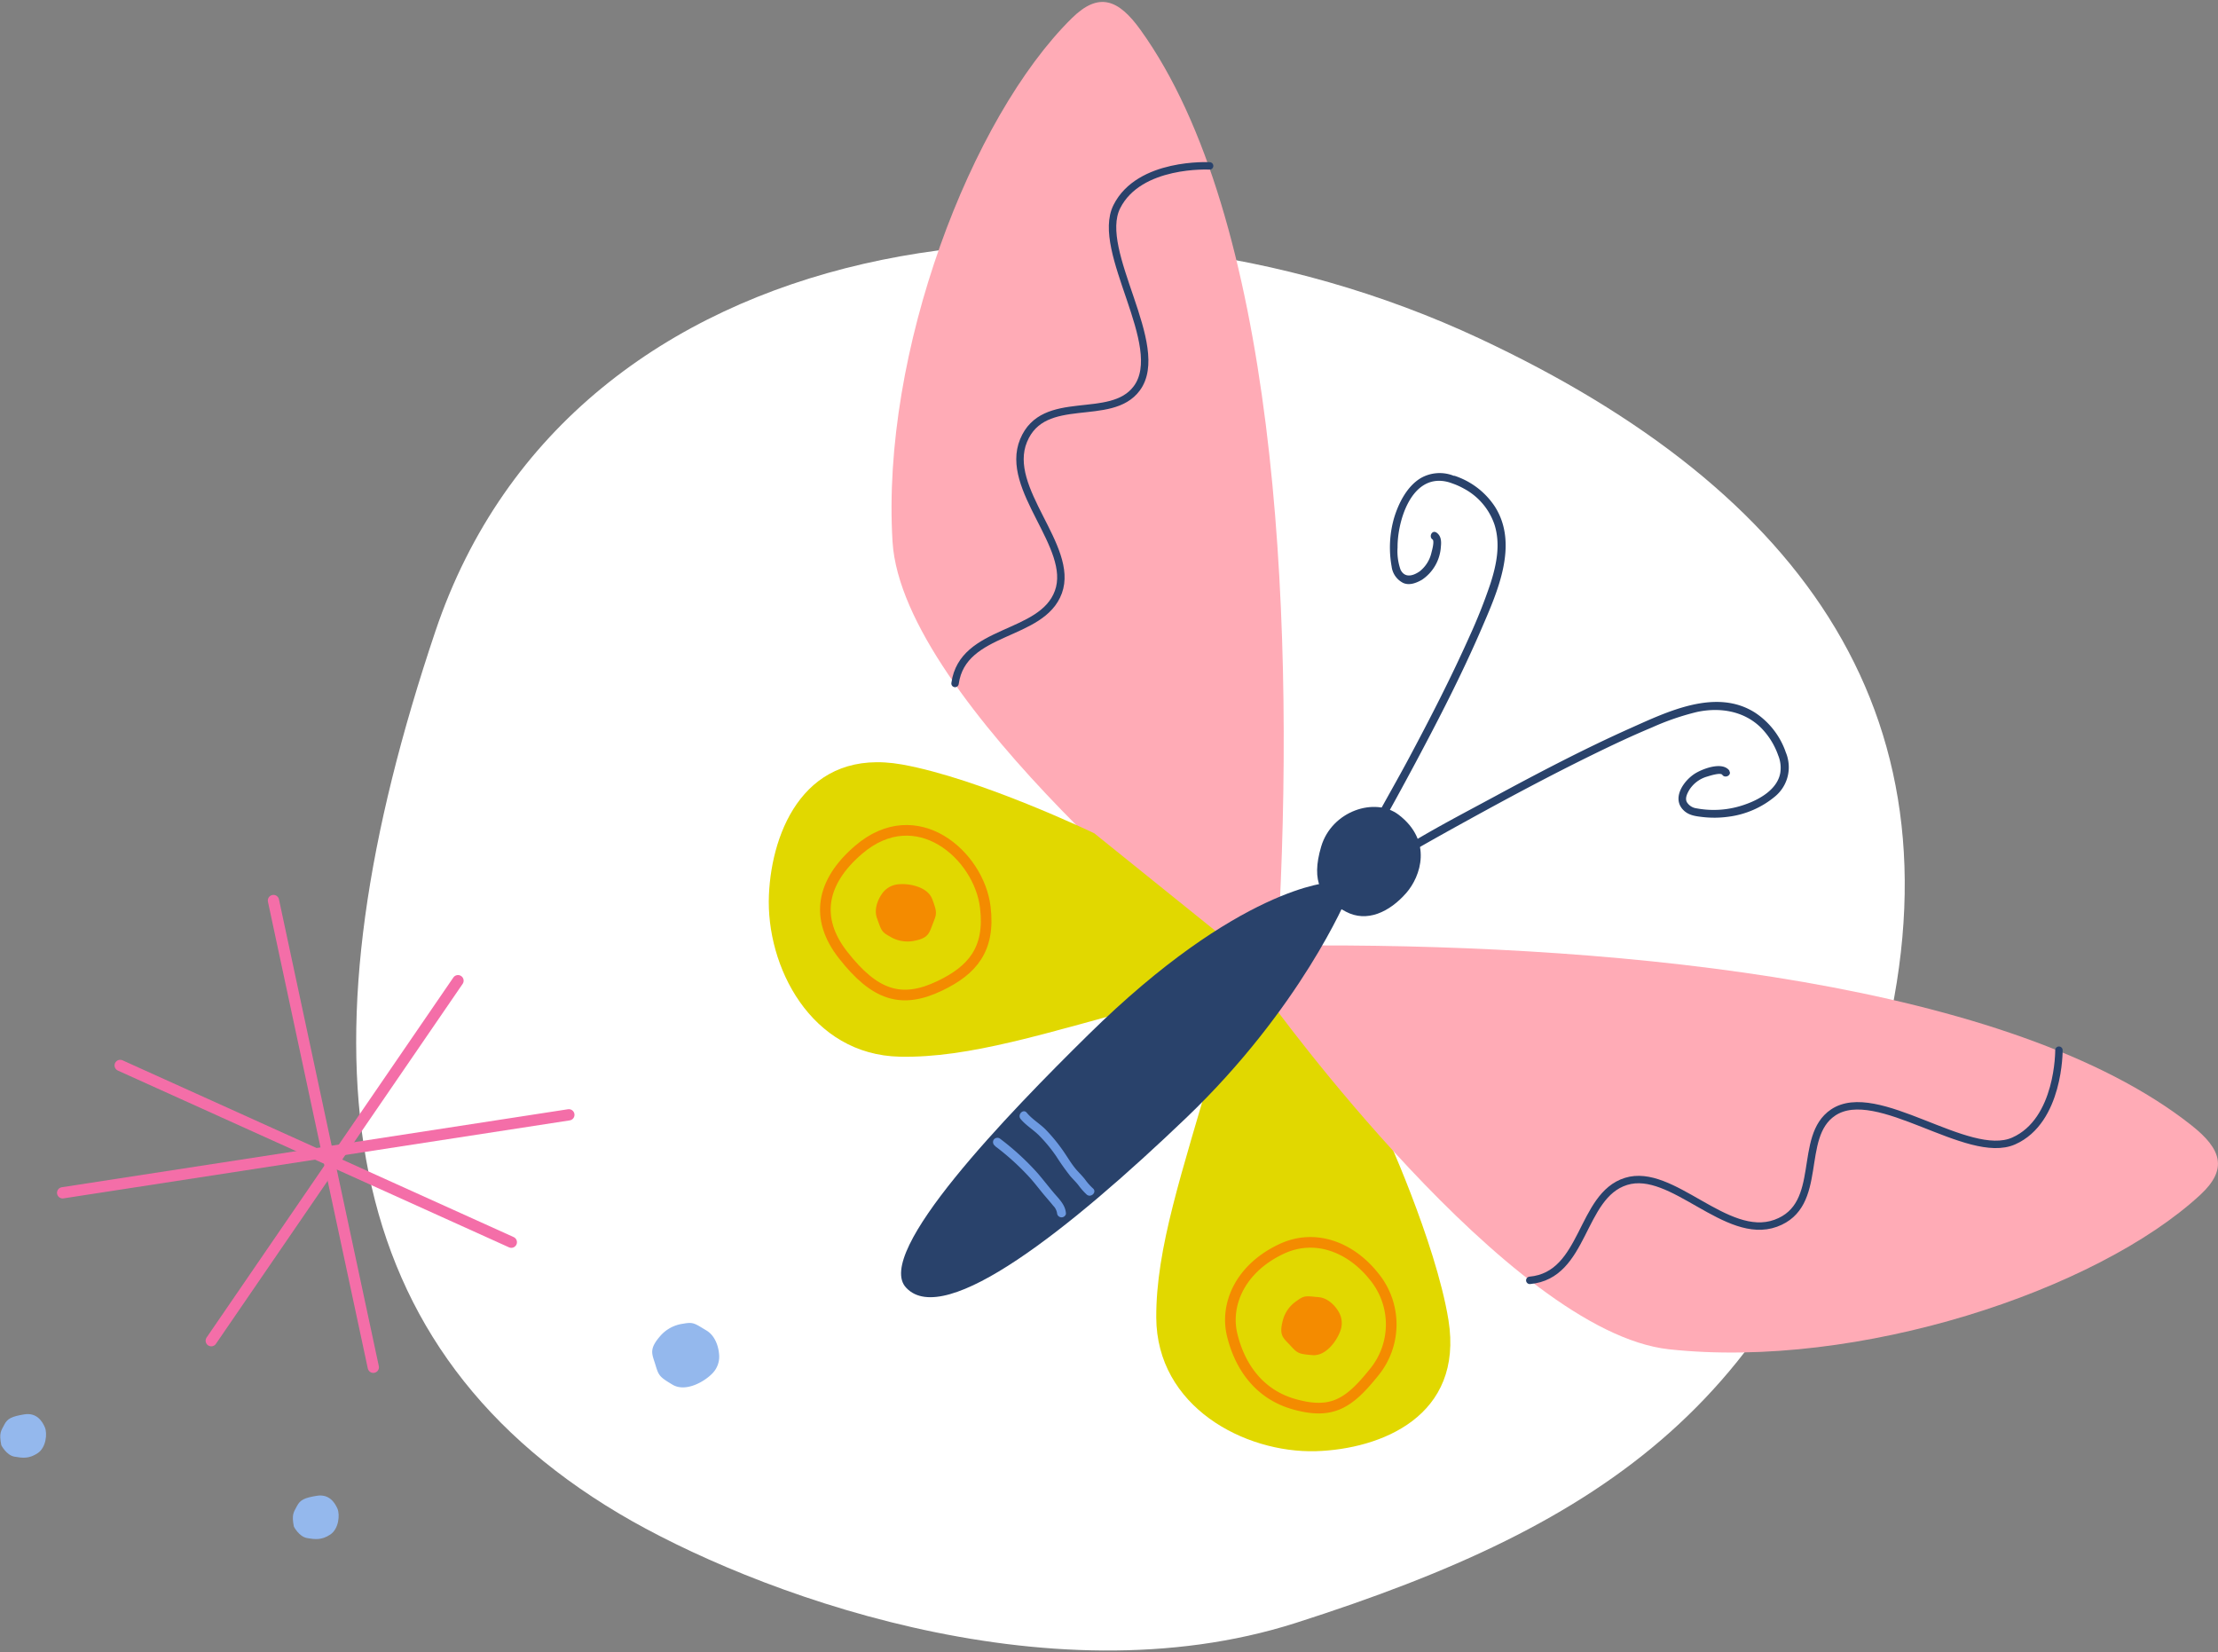 <svg id="Layer_1" data-name="Layer 1" xmlns="http://www.w3.org/2000/svg" viewBox="0 0 490 365">
  <rect x="0" y="0" width="490" height="365" fill="#808080" stroke="none"/>
  <defs>
    <style>
      .cls-1 {
        fill: #fff;
      }

      .cls-2 {
        fill: #29426b;
      }

      .cls-3 {
        fill: #ffabb6;
      }

      .cls-4 {
        fill: #e1d800;
      }

      .cls-5, .cls-7, .cls-9 {
        fill: none;
      }

      .cls-5 {
        stroke: #f48b00;
        stroke-miterlimit: 10;
        stroke-width: 2.35px;
      }

      .cls-6 {
        fill: #f48b00;
      }

      .cls-7 {
        stroke: #29426b;
        stroke-width: 1.64px;
      }

      .cls-7, .cls-9 {
        stroke-linecap: round;
        stroke-linejoin: round;
      }

      .cls-8 {
        fill: #6d9ae2;
      }

      .cls-9 {
        stroke: #f46ea8;
        stroke-width: 2.49px;
      }

      .cls-10 {
        fill: #94b8ed;
      }
    </style>
  </defs>
  <g>
    <path class="cls-1" d="M326.9,74.8C241,34.58,126.47,49.51,96.21,139.39s-24.14,156.53,40.58,195c28.89,17.15,94.2,41.8,149.47,24.14,68.54-21.9,109-49.09,129.1-124.32S398.49,108.33,326.9,74.8Z"/>
    <path class="cls-2" d="M309,180c-5.22-4-14.78-.87-17.12,7s0,11.53,5.45,14.4c4.61,2.46,9.63.12,13.36-4.15C313.85,193.62,316.56,185.79,309,180Z"/>
    <path class="cls-3" d="M282.66,201.28C286,133.2,281.5,47.74,252,6.66,247.08-.22,242.73-1.83,236.81,4c-22.25,21.89-42.19,73.77-39.63,115.69,2.17,35.46,72.94,91.85,72.94,91.85Z"/>
    <path class="cls-4" d="M241.75,184.09s-25.11-12.08-42.46-15.2c-21.25-3.78-28.8,14.44-29.42,28.82-.69,15.78,9.25,35.33,28.95,35.73,15.29.31,31.82-5.08,56.83-11.86l16.25-13.2Z"/>
    <path class="cls-5" d="M189.67,187.74c-8.28,7.1-9.72,15.19-3.43,23.22,7,8.94,12.88,10.92,21.43,6.8,7-3.36,11.16-7.93,10-17.36C216.29,188.9,202.47,176.76,189.67,187.74Z"/>
    <path class="cls-4" d="M305.49,248.89s11.66,25.31,14.5,42.7c3.43,21.31-14.92,28.56-29.31,29-15.78.42-35.16-9.83-35.24-29.54-.06-15.29,5.61-31.73,12.79-56.63l13.47-16Z"/>
    <path class="cls-5" d="M282.92,276c-9.13,4.38-12.28,12.35-10.72,18.85s5.56,13.1,13.8,15.39,12-.16,17.5-7a16.69,16.69,0,0,0,.06-21.24C298.33,275.41,290.37,272.39,282.92,276Z"/>
    <path class="cls-6" d="M201.87,207.86a7.4,7.4,0,0,1-5.32-1c-1.87-1-1.85-1.41-2.8-4s1-5.26,1-5.26a4.86,4.86,0,0,1,3.41-2.21c2.37-.34,6.74.39,7.81,3.28s1,3.16.15,5.29S205.22,207.24,201.87,207.86Z"/>
    <path class="cls-6" d="M283.37,291.82a7.4,7.4,0,0,1,3.1-4.43c1.71-1.27,2.06-1.08,4.83-.83s4.36,3.11,4.36,3.11a4.87,4.87,0,0,1,.56,4c-.69,2.29-3.19,5.95-6.26,5.7s-3.3-.39-4.86-2.09S282.52,295.12,283.37,291.82Z"/>
    <path class="cls-2" d="M316.44,119.11c.53.37-.07,2.44-.21,3a7.33,7.33,0,0,1-2.58,4.1c-1.43,1-3.28,1.57-4.24-.35a12.33,12.33,0,0,1-.66-4.92c-.05-5.5,2.75-15.36,9.86-14.69a8.22,8.22,0,0,1,2,.46l.36.13a15.78,15.78,0,0,1,2.45,1.11,14.15,14.15,0,0,1,6.76,8c1.34,4.3.44,8.78-.92,13a119.08,119.08,0,0,1-4.68,11.77c-4.05,9.06-8.59,17.9-13.26,26.65-2.75,5.15-5.69,10.2-8.44,15.36l-.13.24a.88.88,0,0,0,1.52.89c2.9-5.08,5.69-10.22,8.45-15.37,5.15-9.66,10.18-19.42,14.52-29.47,3.51-8.15,8.36-18.72,3-27.12a17,17,0,0,0-7.91-6.43c-.32-.13-.64-.25-1-.36l-.16,0-.44-.16a8.4,8.4,0,0,0-6.89.69c-3,1.81-4.86,5.49-5.85,8.75a23.63,23.63,0,0,0-.55,10.77,4.7,4.7,0,0,0,2.55,3.62c1.38.62,2.93,0,4.15-.7a9.5,9.5,0,0,0,4.18-7.34c.12-1.13.07-2.35-.94-3.06s-1.81.88-.89,1.52Z"/>
    <path class="cls-2" d="M382.08,170.27c-1.51-2.09-5.72-.51-7.46.52-2.45,1.45-5.2,5.18-3,7.87,1.19,1.44,2.81,1.64,4.56,1.84a22.65,22.65,0,0,0,5.64-.07,20,20,0,0,0,10.43-4.57,8.37,8.37,0,0,0,2.73-8.17,7.17,7.17,0,0,0-.32-1.12c-.06-.16-.28-.75-.12-.29-.09-.26-.17-.51-.27-.76a17.23,17.23,0,0,0-6.49-8.05c-8.6-5.52-19.31-.3-27.55,3.38-10.34,4.62-20.39,9.9-30.35,15.28-6.26,3.38-12.62,6.68-18.7,10.39l-.28.16a.88.88,0,0,0,.89,1.52c4.3-2.48,8.65-4.9,13-7.29,8.88-4.89,17.82-9.66,26.92-14.12,4.35-2.13,8.74-4.21,13.21-6.07a56.66,56.66,0,0,1,10-3.44c5-1.06,10.32-.25,14.09,3.46a16.42,16.42,0,0,1,3.78,6c.14.4.11.24.27.75a7.25,7.25,0,0,1,.24,3.24c-.63,3.66-4.59,5.89-7.8,7a20.58,20.58,0,0,1-10.72.84,2.92,2.92,0,0,1-2.12-1.37c-.45-.85.07-1.89.51-2.65a6.91,6.91,0,0,1,4-3c.56-.17,2.92-.94,3.32-.38.66.91,2.19,0,1.52-.89Z"/>
    <path class="cls-7" d="M267.23,36.65s-15.56-.86-20.5,9,11.36,30.79,4.4,40.15c-5.75,7.73-20.56.8-25,11.52s11.33,23.45,7.69,33.46-21.14,8-22.83,20.21"/>
    <path class="cls-3" d="M291.14,208.86c68.15-.1,153.31,8.36,193,39.74,6.65,5.25,8.06,9.67,2,15.31-22.91,21.21-75.67,38.69-117.42,34.17-35.33-3.83-88.33-77.17-88.33-77.17Z"/>
    <path class="cls-7" d="M454.86,232s.13,15.58-10,20.06-30.22-12.8-39.9-6.28c-8,5.38-1.76,20.5-12.68,24.46s-22.9-12.42-33.06-9.25-9,20.74-21.26,21.86"/>
    <path class="cls-2" d="M297.56,198.26S287.47,222.63,262,247s-53.24,46.54-61.77,37.52c-7.48-7.61,22.76-38.78,40.27-56,33.25-32.72,53.29-33.57,53.29-33.57Z"/>
    <path class="cls-8" d="M219.85,253.21a55.35,55.35,0,0,1,7.7,7c1.16,1.29,2.19,2.69,3.31,4,.61.72,1.23,1.42,1.82,2.16a3,3,0,0,1,.87,1.8,1,1,0,0,0,1.94,0c-.05-1.86-1.43-3.2-2.57-4.52-1.26-1.48-2.42-3-3.7-4.49a57.64,57.64,0,0,0-8.39-7.68,1,1,0,0,0-1.33.35,1,1,0,0,0,.35,1.32Z"/>
    <path class="cls-8" d="M225.49,247.22c1.16,1.39,2.73,2.31,4,3.56a33.2,33.2,0,0,1,3.83,4.62,52.88,52.88,0,0,0,3.14,4.43c.6.68,1.24,1.3,1.79,2a14.42,14.42,0,0,0,1.83,2.07c.95.8,2.32-.56,1.37-1.37a12.79,12.79,0,0,1-1.76-2c-.56-.71-1.19-1.34-1.79-2-1.22-1.37-2.1-3-3.17-4.49a36.92,36.92,0,0,0-3.79-4.57c-1.3-1.28-2.91-2.21-4.09-3.63-.79-1-2.16.42-1.37,1.37Z"/>
    <g>
      <line class="cls-9" x1="125.67" y1="246.28" x2="13.84" y2="263.51"/>
      <line class="cls-9" x1="60.41" y1="198.94" x2="82.47" y2="302.05"/>
      <line class="cls-9" x1="112.96" y1="274.42" x2="26.55" y2="235.37"/>
      <line class="cls-9" x1="101.18" y1="216.65" x2="46.67" y2="296.18"/>
    </g>
    <path class="cls-10" d="M145.73,295.3a8.06,8.06,0,0,1,5.18-2.87c2.29-.43,2.54-.07,5.15,1.49s2.79,5.16,2.79,5.16a5.28,5.28,0,0,1-1.37,4.22c-1.78,1.92-6,4.33-8.9,2.6s-3.06-2-3.78-4.38S143.31,298.14,145.73,295.3Z"/>
    <path class="cls-10" d="M.29,319.27s1.12,2.22,2.91,2.53,3.22.49,5.12-.77,2.16-4.39,1.59-5.72S8.09,312,5.34,312.46s-3.69.9-4.39,2.27S-.26,316.5.29,319.27Z"/>
    <path class="cls-10" d="M64.92,337.24s1.12,2.23,2.92,2.54,3.22.48,5.12-.77,2.16-4.4,1.59-5.72S72.72,330,70,330.44s-3.69.9-4.39,2.26S64.38,334.48,64.92,337.24Z"/>
  </g>
</svg>
